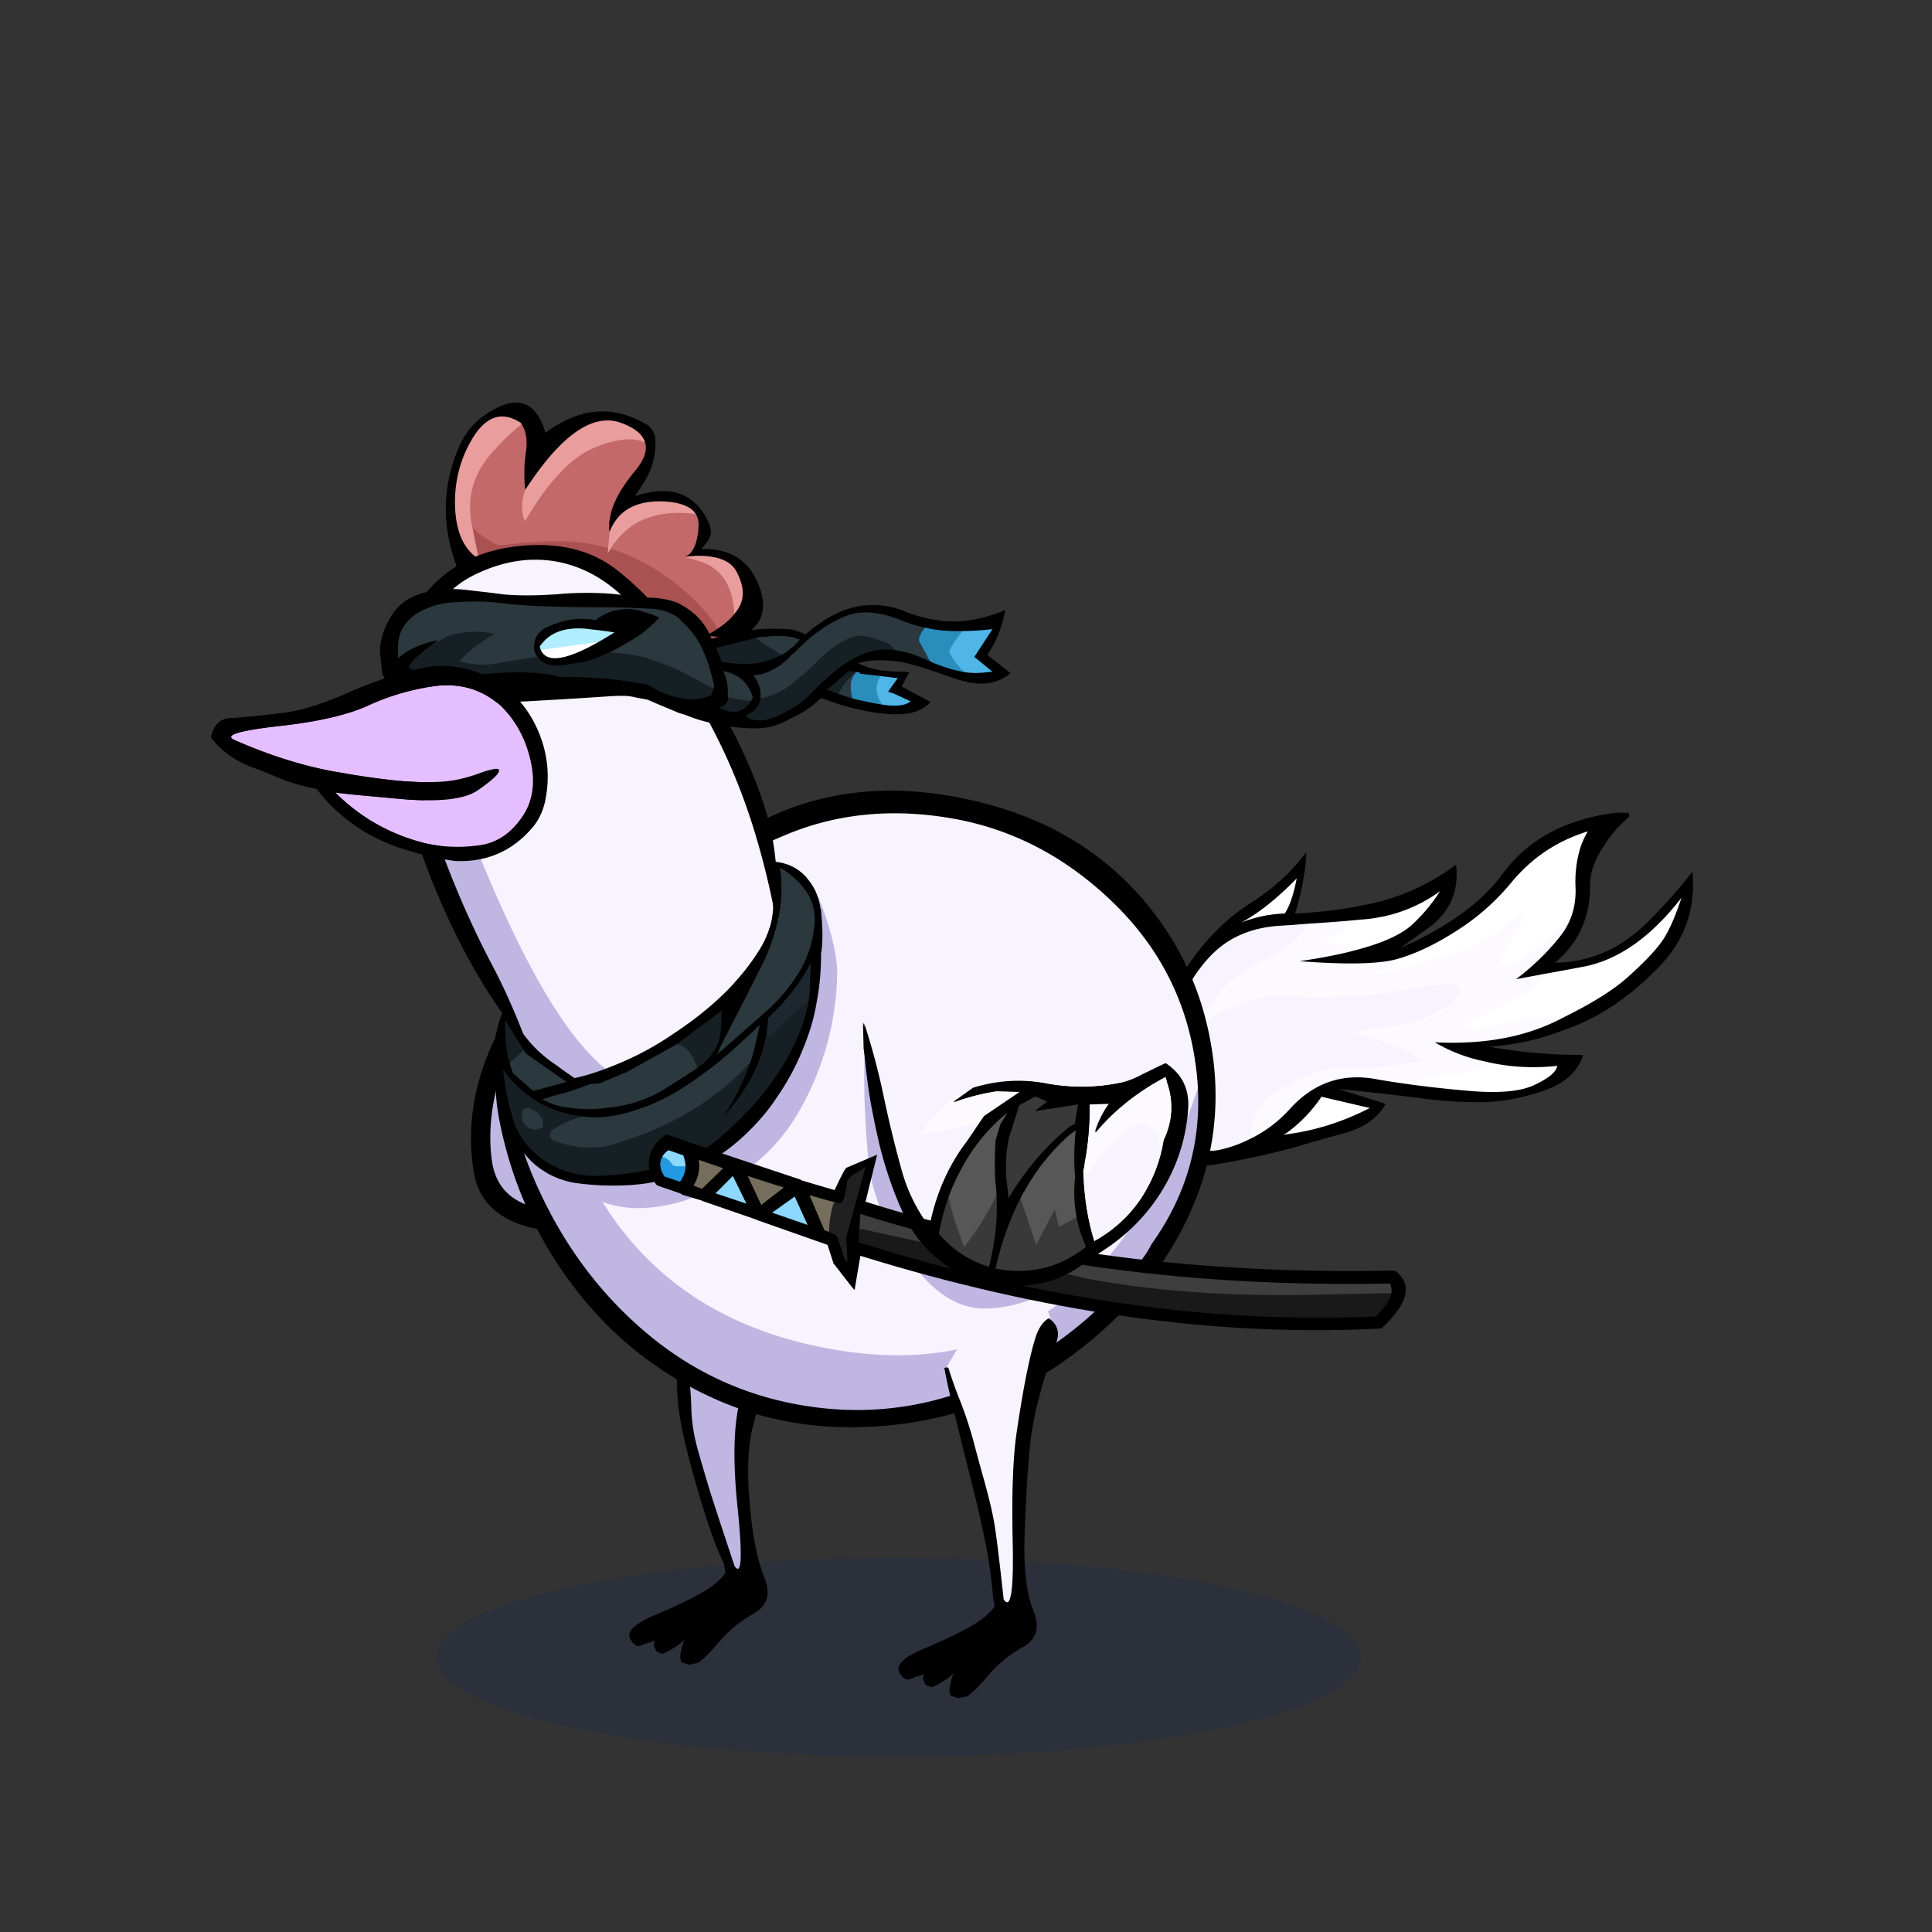 <?xml version="1.0" encoding="utf-8"?>
<svg xmlns="http://www.w3.org/2000/svg" x="0" y="0" version="1.1" viewBox="0 0 300 300" xml:space="preserve">
<rect x="0" y="0" width="300" height="300" fill="#333333" stroke="none"/>
<style type="text/css">
.color__skin{fill:#f7f4ff;}
.color__skinDark{fill:#c0b6e2;}
.color__skinLight{fill:#fcf9ff;}
.color__beak{fill:#e5beff;}
</style>
<ellipse cx="139.516" cy="257.319" rx="71.817" ry="15.5" opacity="0.15" fill="#002268"/>
<g id="Birb_Group">
<g id="Left_Wing">
<path d="m82.6 154.95-3.433 4.217-3.556 12.293-.333 11.207 3.661 5.056 8.839 1.778 7.722-2 3.45-2.6c6.768-21.177 1.318-31.16-16.35-29.951z" class="color__skinDark"/>
<path d="M82.4 154.85c-2.067 1.3-3.717 3.067-4.95 5.3a36.224 36.224 0 0 0-3.75 10.6c-.7 3.667-.75 7.383-.15 11.15.567 3.667 2.65 6.283 6.25 7.85 3.533 1.467 7.133 1.7 10.8.7 3.469-.898 6.252-2.748 8.35-5.55a17.42 17.42 0 0 1-1.65.9c-3.91 2.078-8.21 2.728-12.9 1.95-4.697-.737-7.364-3.204-8-7.4-.467-3.196-.317-6.613.45-10.25.801-3.645 2.367-7.962 4.7-12.95.418-.852.768-1.585 1.05-2.2l-.2-.1z"/>
</g>
<g id="Leg2">
<path d="M114.554 244.102c-.421 0-.714-.36-.922-.675-2.035-6.085-3.413-10.282-3.91-11.877a409.602 409.602 0 0 1-1.752-5.959c-.71-2.466-1.086-4.831-1.12-7.032-.065-2.129-.249-4.107-.543-5.876a47.647 47.647 0 0 0-1.334-5.383.498.498 0 0 1 .105-.48c4.169-4.68 9.383-7.227 15.494-7.567h.001c.248 0 .444.147.507.358a.5.5 0 0 1-.233.576 1.752 1.752 0 0 0-.782.901c-.688 1.802-1.354 4.001-1.979 6.532a863.927 863.927 0 0 1-2.603 9.613c-1.079 3.788-1.225 9.512-.436 17.015.773 7.623.474 9.125.034 9.612a.706.706 0 0 1-.527.242z" class="color__skinDark"/>
<path d="M106.8 212.6a47.974 47.974 0 0 0-1.35-5.45H105l-.15.1c0 .1.033.517.1 1.25s.117 2.717.15 5.95c.033 3.233.517 6.667 1.45 10.3.9 3.6 1.85 6.967 2.85 10.1.967 3.133 1.967 5.783 3 7.95l.25 1.4c-.5.867-1.6 1.833-3.3 2.9-1.733 1.033-4.25 2.25-7.55 3.65-3.3 1.367-4.6 2.633-3.9 3.8.067.133.15.267.25.4a.66.66 0 0 0 .3.3c.1.1.217.2.35.3.133 0 .267.017.4.05.333-.067.65-.183.95-.35.5-.133 1-.3 1.5-.5l-.15.7.4.95.95.4c.267-.1.533-.217.8-.35a11.692 11.692 0 0 0 2.75-1.95c-.1.133-.183.267-.25.4-.233.667-.4 1.367-.5 2.1-.033.333.017.7.15 1.1l1.2.4 1.4-.3c.833-.567 1.95-1.683 3.35-3.35 1.4-1.667 3.167-3.1 5.3-4.3s2.667-3.1 1.6-5.7c-1.067-2.633-1.817-6.45-2.25-11.45s-.25-9.017.55-12.05c.8-3.067 1.583-6.017 2.35-8.85.733-2.867 1.7-5.917 2.9-9.15.6-1.633.217-2.917-1.15-3.85-.167.067-.317.15-.45.25-.467.267-.8.65-1 1.15-.7 1.833-1.367 4.033-2 6.6a872.81 872.81 0 0 1-2.6 9.6c-1.1 3.867-1.25 9.6-.45 17.2.767 7.567.6 10.517-.5 8.85-2.1-6.333-3.383-10.25-3.85-11.75-.467-1.533-1.05-3.517-1.75-5.95s-1.067-4.733-1.1-6.9c-.067-2.166-.25-4.15-.55-5.95z"/>
</g>
<g id="Body_Group">
<g id="Tail">
<g id="Tail_Inner">
<path d="M199.151 175.971a3.88 3.88 0 0 0 .61-.329 22.495 22.495 0 0 0 5.231-5.481l.096-.143 8.33 1.943-.604.312c-4.34 2.236-8.895 3.642-13.536 4.176l-.127-.478zm32.615-6.158c-1.246 0-2.639-.072-4.139-.214a180.32 180.32 0 0 1-10.063-1.151l-.947-.137.894-.344c1.453-.56 3.677-1.035 6.608-1.415 2.947-.385 5.347-.984 7.13-1.78l.074-.033.079.018a32.32 32.32 0 0 0 6.693.706c1.217 0 2.453-.07 3.677-.21l.317-.036-.041.316c-.136 1.034-1.327 2.063-3.643 3.145-1.535.752-3.77 1.135-6.639 1.135zm-1.516-9.563a8.571 8.571 0 0 1-1.752-.206c-.6-.124-1.398-.357-1.398-.944 0-.227 0-.509 3.145-1.977 3.159-1.451 3.772-1.766 3.857-1.824.851-.512 2.042-1.267 3.562-2.258a10.514 10.514 0 0 0 2.09-1.994l.06-.076.094-.017c1.723-.305 3.622-.655 5.697-1.05 5.412-.958 10.559-4.543 15.299-10.658l.435.231c-1.057 3.21-2.112 5.539-3.136 6.921-.992 1.404-2.72 3.218-5.134 5.386-2.172 1.991-5.539 4.124-10.006 6.339a16.28 16.28 0 0 1-2.394.325c-1.578.099-2.819.199-3.689.299-.46.033-1.674.3-3.617.794-2.832.709-3.029.709-3.113.709zm-18.455-8.5.605-.45c.053-.04.214-.159 2.273-1.366a7.27 7.27 0 0 0 1.353-1.014l.051-.049.069-.015c.274-.061.538-.126.785-.196 2.784-.788 5.84-2.241 9.084-4.32a35.763 35.763 0 0 0 8.541-7.548c3.186-3.822 7.195-6.49 11.92-7.931l.617-.188-.329.555a12.592 12.592 0 0 0-1.226 2.794 18.204 18.204 0 0 0-.639 5.816c.071 2.057-.308 3.947-1.126 5.622l-.025.051-.095.085c-1.312 1.04-1.631 1.233-1.762 1.286a43.027 43.027 0 0 1-3.235 2.912c-2.031 1.652-3.505 2.456-4.507 2.456-1.095 0-1.65-.303-1.65-.9 0-.287.226-1.004 1.984-4.026.479-.813 1-1.686 1.563-2.619a119.683 119.683 0 0 1-3.104 2.298c-1.908 1.373-3.695 2.36-5.312 2.932-1.931.699-4.294 1.408-7.021 2.106-2.999.767-5.198 1.334-6.598 1.7l-.031.008h-2.185zm-.6-4.149a16.559 16.559 0 0 1-2.488-.254c-3.003-.487-3.757-.593-3.859-.596l-.392-.013.301-.609.055-.037c.509-.339 1.394-.815 2.629-1.417.845-.487 1.522-1.115 1.999-1.86l.066-.103 1.721-.162c4.505-.296 8.616-1.76 12.228-4.354l.356.337a26.82 26.82 0 0 1-4.441 5.3c-1.642 1.463-4.367 2.727-8.103 3.757l-.035.009-.037.002zm-18.564-4.57c2.657-1.436 5.53-3.725 8.54-6.805l.577-.59-.152.811c-.463 2.465-1.098 4.33-1.886 5.541l-.071.109-.131.004c-2.267.071-4.51.537-6.667 1.383l-.21-.453z" fill="#FFFFFF"/>
<path d="M193.65 176.961c-.121-2.903.986-5.328 3.291-7.205 1.246-1.01 3.604-2.25 7.012-3.687 1.052-.446 2.455-.673 4.171-.673l.381.004c1.799.044 3.041.066 3.729.066.32 0 .513-.003.575-.014.157-.018 3.769-.557 6.768-1.006-1.245-.787-2.942-1.546-5.057-2.26-2.811-.848-4.759-1.453-5.948-1.851l.06-.486c2.045-.164 5.436-.635 10.079-1.397.931-.192 2.371-.807 4.271-1.824 2.659-1.508 3.219-2.398 3.219-2.879 0-.108 0-.333-.486-.403l-1.114.003c-1.145 0-2.727.2-4.701.596-2.431.467-4.39.771-5.825.903-4.364.354-7.712.535-9.955.535-1.13 0-2.007-.046-2.605-.137a14.802 14.802 0 0 0-2.157-.156c-2.245 0-4.638.501-7.112 1.491-3.047 1.179-5.401 2.753-7.001 4.678l-.442.532v-1.349l.024-.051c2.882-6.03 6.729-10.042 11.433-11.924a14.481 14.481 0 0 0 5.505-3.932c.261-.312.558-.724.878-1.221l.068-.106.126-.008c2.333-.143 4.619-.311 6.795-.5l.506-.044-.273.428c-.521.813-1.257 1.497-2.187 2.032-1.008.491-1.771.892-2.283 1.2.495.072 1.464.223 3.398.537.859.149 2.549.346 3.293.361l-.815.376c-2.058.586-4.479 1.111-7.219 1.565 2.112.13 4.021.195 5.695.195 2.673 0 4.828-.167 6.404-.496l.847-.177-.622.601a7.74 7.74 0 0 1-1.447 1.085c-.682.399-1.162.684-1.499.885h.522c1.336-.358 3.537-.925 6.538-1.692 2.712-.694 5.059-1.398 6.977-2.092 1.572-.557 3.317-1.522 5.188-2.869a144.637 144.637 0 0 0 4.145-3.095c-.409 1.397-1.216 2.943-1.882 4.075-1.729 2.97-1.916 3.628-1.916 3.773 0 .348.721.4 1.15.4.87 0 2.28-.789 4.191-2.344a49.083 49.083 0 0 0 3.284-2.936c.146-.078.435-.248 1.719-1.266l.43.255a11.406 11.406 0 0 1-1.277 2.045 37.788 37.788 0 0 1-6.124 6.112c1.08-.201 4.182-.785 4.182-.785l-.407.522a11.015 11.015 0 0 1-2.2 2.099 120.241 120.241 0 0 1-3.568 2.262c-.046.036-.201.153-3.925 1.863-2.479 1.157-2.821 1.503-2.866 1.581.012.033.223.232 1.013.396.613.13 1.168.195 1.649.195.092-.003.604-.097 2.989-.692 1.999-.509 3.207-.772 3.693-.807.868-.101 2.117-.201 3.702-.301.848-.059 1.61-.158 2.265-.295l.17.465c-.471.255-.975.507-1.514.757-4.551 2.184-9.956 3.291-16.063 3.291-.546 0-1.104-.009-1.665-.026a24.494 24.494 0 0 0 6.722 2.413c.294.071 1.584.369 1.584.369l-.683.305c-1.827.815-4.272 1.428-7.269 1.819-2.893.374-5.077.841-6.493 1.386l-.062.023-.064-.01c-1.191-.174-2.36-.356-3.506-.551a16.523 16.523 0 0 0-3.329-.357c-3.927 0-7.39 1.641-10.292 4.878-1.877 2.044-4.04 3.645-6.431 4.76l-.34.158-.017-.371z" class="color__skinLight"/>
<path d="M187.885 178.955c-1.889 0-3.513-.806-4.827-2.395-1.733-2.073-2.543-4.537-2.407-7.322a52.053 52.053 0 0 1 1.759-11.402 22.16 22.16 0 0 1 5.563-9.759c2.726-2.767 6.347-4.306 10.763-4.575 1.4-.084 2.765-.184 4.094-.299l.508-.044-.276.429c-.331.515-.641.944-.918 1.275a14.978 14.978 0 0 1-5.697 4.071c-4.508 1.803-8.215 5.63-11.024 11.376 1.624-1.704 3.854-3.112 6.641-4.191 2.53-1.012 4.985-1.525 7.295-1.525.752 0 1.503.055 2.23.162.575.087 1.427.131 2.532.131 2.229 0 5.564-.18 9.911-.533 1.417-.132 3.36-.433 5.773-.896 2.005-.401 3.619-.605 4.797-.605h1.15c.831.117.95.614.95.9 0 .918-1.104 1.972-3.478 3.317-1.947 1.042-3.434 1.673-4.422 1.878-3.851.633-6.843 1.064-8.929 1.289 1.169.372 2.755.86 4.8 1.477 2.485.839 4.408 1.742 5.724 2.686l.501.359-.609.091c-7.372 1.104-7.401 1.104-7.438 1.104-.029.009-.249.017-.616.017-.689 0-1.937-.022-3.739-.066l-.37-.004c-1.648 0-2.986.214-3.977.634-3.363 1.418-5.682 2.634-6.891 3.614-2.176 1.771-3.221 4.058-3.106 6.795l.007.161-.145.073a19.52 19.52 0 0 1-4.609 1.62 7.944 7.944 0 0 1-1.52.157z" class="color__skin"/>
<path d="M185 149.15c-2.657 3.74-4.441 8.006-5.35 12.8-.903 4.831-.753 9.181.45 13.05.933 3 2.95 4.917 6.05 5.75.733.2 1.433.25 2.1.15 4.267-.7 8.483-1.6 12.65-2.7a295.55 295.55 0 0 1 7.5-2.15c3.267-.833 5.517-2.383 6.75-4.65l-7.3-2.3c5.662.569 9.945 1.053 12.85 1.45 2.907.389 5.907.589 9 .6 3.126.011 6.376-.556 9.75-1.7 3.405-1.103 5.522-2.953 6.35-5.55a.883.883 0 0 0-.4-.1c-4.767 0-9.45-.417-14.05-1.25 2.8-.233 5.567-.733 8.3-1.5a69.805 69.805 0 0 0 5.05-1.8c4.532-1.869 8.816-4.886 12.85-9.05 4.036-4.127 5.786-9.077 5.25-14.85-2.473 3.162-4.99 5.962-7.55 8.4-3.967 3.733-8.567 5.65-13.8 5.75 3.667-3.067 5.483-7.05 5.45-11.95 0-1.233.233-2.4.7-3.5 1.2-2.767 3.017-5.2 5.45-7.3l-.2-.55h-1.9c-2.533.3-5.017.9-7.45 1.8-4.2 1.633-7.583 4.183-10.15 7.65-3.2 4.433-8.5 8.283-15.9 11.55 2.7-1.933 4.283-3.067 4.75-3.4 3.067-2.433 4.367-5.617 3.9-9.55a34.305 34.305 0 0 1-11.5 5.65 61.964 61.964 0 0 1-10.6 1.75c-.952.098-1.918.164-2.9.2 1.033-3.333 1.617-6.517 1.75-9.55-2.33 3.135-5.23 5.785-8.7 7.95-3.443 2.194-6.493 5.161-9.15 8.9m20.2 21.15 7.5 1.75c-4.333 2.233-8.817 3.617-13.45 4.15.233-.1.45-.217.65-.35a22.607 22.607 0 0 0 5.3-5.55m-3.85-33.9c-.46 2.445-1.076 4.262-1.85 5.45a20.09 20.09 0 0 0-6.75 1.4c2.692-1.454 5.559-3.737 8.6-6.85m-18.7 21.5c1.007-3.7 2.84-6.917 5.5-9.65 2.693-2.733 6.227-4.233 10.6-4.5 1.402-.084 2.769-.184 4.1-.3 2.34-.143 4.607-.31 6.8-.5l1.6-.15c4.567-.3 8.683-1.767 12.35-4.4a26.486 26.486 0 0 1-4.4 5.25c-1.617 1.442-4.284 2.675-8 3.7-2.598.741-5.731 1.374-9.4 1.9 6.661.514 11.461.464 14.4-.15.281-.062.548-.129.8-.2 2.821-.798 5.871-2.248 9.15-4.35a35.828 35.828 0 0 0 8.6-7.6c3.167-3.8 7.1-6.417 11.8-7.85-.533.9-.95 1.85-1.25 2.85-.533 1.9-.75 3.867-.65 5.9.07 2.022-.296 3.855-1.1 5.5a11.158 11.158 0 0 1-1.25 2 37.353 37.353 0 0 1-6.9 6.7 900.38 900.38 0 0 0 4.55-.85c1.724-.305 3.624-.655 5.7-1.05 5.498-.973 10.648-4.557 15.45-10.75-1.054 3.2-2.087 5.483-3.1 6.85-.99 1.401-2.69 3.184-5.1 5.35-2.164 1.984-5.481 4.084-9.95 6.3a27.57 27.57 0 0 1-1.5.75c-5.197 2.493-11.413 3.56-18.65 3.2a24.617 24.617 0 0 0 7.7 2.95c.286.069.57.136.85.2 3.458.733 6.941.9 10.45.5-.122.933-1.289 1.917-3.5 2.95-2.175 1.067-5.725 1.367-10.65.9a178.48 178.48 0 0 1-10.05-1.15c-1.19-.173-2.357-.357-3.5-.55-5.467-1.133-10.083.4-13.85 4.6-1.862 2.028-3.979 3.595-6.35 4.7a19.172 19.172 0 0 1-4.55 1.6c-2.467.5-4.5-.217-6.1-2.15-1.7-2.033-2.483-4.417-2.35-7.15a51.676 51.676 0 0 1 1.75-11.35z"/>
</g>
</g>
<g id="Body">
<path d="M133.105 219.945c-2.236 0-4.519-.152-6.787-.453-9.945-1.319-18.882-5.264-26.563-11.726-7.652-6.438-13.649-14.672-17.826-24.474-4.247-9.966-4.68-17.891-1.288-23.556.939-1.577 2.096-3.201 3.438-4.823l1.508-1.825.256 2.354c3.303 30.361 18.264 47.932 44.467 52.222 3.14.519 6.203.781 9.104.781h.004c21.288-.002 36.572-14.248 45.427-42.345l1.948.19c1.112 10.018-1.288 19.246-7.136 27.429-.417.824-.909 1.61-1.462 2.337-5.898 7.92-13.592 14.212-22.86 18.694-7.181 3.448-14.659 5.195-22.23 5.195.001 0 .001 0 0 0z" class="color__skinDark"/>
<path d="M139.419 210.445c-3.012 0-6.186-.271-9.432-.808-27.198-4.453-42.719-22.614-46.131-53.979l-.046-.422.271-.326c3.374-4.056 8.093-8.318 14.027-12.667 7.625-5.652 15.569-10.217 23.606-13.566 5.396-2.249 11.183-3.389 17.2-3.389 3.061 0 6.245.295 9.463.877 9.491 1.729 18.044 6.278 25.422 13.52 7.366 7.23 11.721 16.06 12.943 26.245.013.108.082.543.082.543l-.071.228c-9.147 29.025-25.074 43.744-47.334 43.744-.001 0 .001 0 0 0z" class="color__skin"/>
<path d="M188.05 162.2c-1.567-9.1-5.467-17.033-11.7-23.8-6.833-7.4-15.8-12.217-26.9-14.45-11.1-2.267-21.183-1.25-30.25 3.05-2.7 2.033-6.117 4.333-10.25 6.9a271.82 271.82 0 0 0-21.85 14.95c-8.4 6.267-11.583 14.65-9.55 25.15 1.867 9.567 5.75 18.217 11.65 25.95 5.633 7.4 12.7 13.067 21.2 17s17.817 5.383 27.95 4.35c10.1-1.033 19.2-4.45 27.3-10.25 8.067-5.8 14.133-12.717 18.2-20.75 4.005-7.95 5.555-16.25 4.65-24.9a49.781 49.781 0 0 0-.45-3.2m-2.3 3.85c.015.126.032.243.05.35 1.093 9.836-1.24 18.77-7 26.8-.4.8-.867 1.55-1.4 2.25-5.833 7.833-13.333 13.967-22.5 18.4-9.167 4.4-18.65 5.95-28.45 4.65-9.8-1.3-18.483-5.133-26.05-11.5s-13.417-14.4-17.55-24.1c-4.133-9.7-4.583-17.25-1.35-22.65.918-1.542 2.034-3.109 3.35-4.7 3.337-4.012 7.954-8.179 13.85-12.5 7.6-5.633 15.4-10.117 23.4-13.45 8-3.333 16.7-4.15 26.1-2.45 9.333 1.7 17.633 6.117 24.9 13.25 7.233 7.1 11.45 15.65 12.65 25.65z"/>
</g>
<g id="Neck">
<path d="M78.8 155.6s6.922 8.194 11.311 8.678c4.389.483 8.039.285 8.039.285l-8.094 3.938-9.444-3.667L78.8 155.6z" class="color__SkinDark"/>
<path d="M98.9 187.6c-4.8 0-10.2-2.7-14.4-5.8l1.4.1c1.1.6 2.4 1 3.7 1.2 1.7.3 3.5.4 5.3.4 1.1 0 2.1 0 3.2-.1 2.9-.2 5.8-.9 8.5-2 2.8-1.2 5.4-2.7 7.6-4.7s4.2-4.2 5.8-6.5c1.6-2.3 3-4.8 4.1-7.4 1-2.4 1.8-4.8 2.2-7.2.5-2.5.7-5.1.6-7.6h.2l-.1-.5v-.2c.2-1.9.1-3.8-.1-5.8l.1-2.4c1.4 3.3 3.1 8.8 3 12.3-.2 7.2-2 14.1-5.6 20.6-3.6 6.6-9.2 11.3-16.9 14-2.9 1.1-5.9 1.6-8.6 1.6z" class="color__skinDark"/>
<path d="M91.9 183.2c-3.2-.2-6-1.3-8.4-3.1-2.1-1.6-3.6-3.6-4.4-6-.8-2.6-1.4-5.3-1.6-8l1.1-.4c.1.1.2.3.3.4-.5-1.5-.9-3.1-.9-4.7l.1-4 .9.5 3.3 5.3-.1.8-1.7 1.5-.1 1.2-.9.1c1.2 1.5 2.8 2.8 4.6 3.8 2.7 1.5 5.6 2.2 8.8 2.2h.2l.1 1.2c-2.2.3-4.3 1-6.1 2.1 1.6.5 3.1.8 4.7.8s3.1-.3 4.7-.8c3.5-1.1 6.9-2.6 10-4.4 2.3-1.4 4.6-3 6.7-4.9 1.3-1.2 2.5-2.5 3.5-3.8l1.1.5c-.1.4-.2.7-.3 1.1.5-1.3.9-2.7 1.2-4.1l.1-.3c1.7-2 3.6-3.9 5.8-5.4.4-.3.7-.6 1.1-1l1 .5c-.2 1.9-.7 3.8-1.3 5.5-1.6 4.2-4 8-7 11.5-1.9 2.2-4 4.2-6.1 5.9-2 1.7-4.3 2.9-6.9 3.8-4.5 1.5-9 2.2-13.5 2.2zm-9.7-9.8c0 .4.3.7.9.9v-.1c-.2-.3-.5-.6-.9-.8zm25.1-7-.4-1c-.6-1.6-1.7-2.4-3.5-2.4h-.5l-.4-1.1 9.2-5.6.9.6c-.1.7-.1 1.3-.1 2 0 3.3-1.5 5.9-4.4 7.7l-.8-.2z" fill="#161F23"/>
<path d="M91.6 178.2c-1.9 0-3.8-.4-5.7-1.1l-.4-.4-.1-.4.1-.6c.1-.2.3-.3.5-.4 2.1-1.3 4.4-2.1 6.8-2.4 1.5-.1 3.1-.3 4.7-.8-1 .2-2.1.4-3.1.5-.9.1-1.9.2-2.9.2-1.1 0-2.1-.1-3.2-.3-1.6-.1-3.1-.6-4.5-1.4l.1-1.1c1.2-.4 2.4-.7 3.6-1 2.6-.8 5.3-1.8 7.8-3.1 2.4-1.2 4.8-2.5 7.1-4l.3-.1h.6c2.3 0 3.9 1.1 4.6 3.1l.4.9-.2.7-4.2 2.7c-.6.4-1.2.7-1.8 1 1.2-.5 2.3-1.2 3.4-1.9 2.2-1.4 4.2-2.9 6.2-4.5l-.8-.6c.4-1.1.9-2.2 1.5-3.2 1.7-3.3 3.5-6.8 5.2-10.2 1.1-2.3 2-4.6 2.6-6.9.7-2.8.8-5.5.4-8.3l.9-.6c1.5.8 2.8 1.9 3.9 3.3 1.4 1.7 2 3.6 1.8 5.8-.2 2.7-.9 5.2-2.3 7.6a30.3 30.3 0 0 1-5.6 6.8l-1.4 1.2.8.5-1.1 4.3-.1.2c-1.1 1.4-2.3 2.8-3.7 4-2.2 1.9-4.5 3.6-6.8 5-3.3 1.9-6.7 3.4-10.3 4.5-1.7.7-3.4 1-5.1 1zm-8.9-2.8c-1.5-.6-2-1.7-1.5-3.1l.8-.3c.2.1.4.2.7.3.8.4 1.3 1 1.6 1.6v1.1l-.9.4h-.7zm-.3-5.5-3.1-2.7-.2-.5.1-1.5.2-.4 1.9-1.7h.7l6.3 4.4-.2 1.1L83 170l-.6-.1z" fill="#2B383E"/>
<path d="m118.5 160.6.4-2.7.2-.4c1.3-1.3 2.6-2.6 3.6-3.9 1.1-1.4 2.1-2.9 2.9-4.4l1.1.3-.1 4.8-.2.4c-.4.4-.8.7-1.2 1.1-2.1 1.5-3.9 3.3-5.6 5.2l-1.1-.4z" fill="#1C272F"/>
<path d="M77.4 159c-.3 1.2-.6 2.4-.7 3.6l1.2 10.7c1 2.5 2.4 4.6 4.2 6.6.9 1 1.9 1.7 3.1 2.4l.4.2c1.2.6 2.5 1 3.8 1.2 2.9.4 5.8.5 8.7.3 3-.2 5.9-.9 8.7-2 2.9-1.2 5.5-2.8 7.8-4.8s4.3-4.2 5.9-6.6c1.6-2.3 3-4.8 4.1-7.5 1-2.4 1.8-4.9 2.2-7.4.5-2.6.7-5.1.7-7.7l.1-.6c.2-1.9.1-3.9-.1-5.9 0-.1 0-.3-.1-.4-.1-1-.4-1.9-.8-2.8-.4-.8-.9-1.5-1.5-2.2-1.3-1.4-2.9-2.1-4.8-2.3l-.8 1.2c.3 1.3.4 2.6.5 3.9.3 3.1-.4 5.9-2 8.5s-3.6 5-5.8 7.1c-2.4 2.3-5 4.3-7.9 6.2-2.8 1.9-5.8 3.5-9.1 4.8-2 .8-4 1.5-6 1.9-1-.7-1.9-1.3-2.8-2-2-1.3-3.7-2.9-5.1-4.8-1.2-1.6-2-3.3-2.5-5-.6 1.1-1.1 2.3-1.4 3.4m1.1 2.4c0-1-.1-2.1-.1-3.1l3.3 5.3L88 168l-5.2 1.4-3.1-2.7c-.7-1.7-1.1-3.5-1.2-5.3m1.2 12.5c-.8-2.5-1.3-5.2-1.6-7.9 1.4 2.1 3.3 3.8 5.6 5.2 2.8 1.6 5.9 2.3 9.2 2.3 1.8-.1 3.6-.4 5.4-1 2.7-.8 5.2-2 7.6-3.5 2.8-1.8 5.5-3.8 7.9-6 1.5-1.3 2.9-2.6 4.2-3.9l-1 4.3c-1 3.5-2.6 6.9-4.7 10 1.4-1.5 2.6-3.1 3.7-4.9 1.5-2.5 2.5-5.1 3-7.8l.3-2.7c1.4-1.3 2.6-2.6 3.7-4s2.1-2.9 2.9-4.5l-.2 4.8c-.2 1.9-.6 3.7-1.3 5.4-1.6 4.1-3.9 7.9-6.9 11.3-1.9 2.2-3.9 4.1-6 5.9-1.9 1.6-4.2 2.9-6.7 3.7-4.2 1.3-8.5 2-13 2-3.1-.2-5.8-1.2-8.1-3-1.9-1.5-3.3-3.4-4-5.7m45.1-36c1.3 1.6 1.8 3.4 1.7 5.4-.2 2.6-.9 5-2.2 7.3-1.5 2.5-3.3 4.7-5.5 6.6l-7.4 6.5c.4-1.1.9-2.1 1.5-3.2 1.7-3.3 3.5-6.8 5.2-10.2 1.2-2.3 2-4.7 2.6-7.1.7-2.8.8-5.7.4-8.5 1.5.9 2.7 1.9 3.7 3.2m-12.7 19c-.1.7-.1 1.4-.1 2 0 3.1-1.4 5.5-4.1 7.2l-4.2 2.7c-2.8 1.8-5.9 2.9-9.3 3.2-2 .3-3.9.3-5.9 0-1.6-.1-3-.6-4.3-1.3 1.2-.4 2.3-.7 3.5-1 2.7-.8 5.3-1.9 8-3.1 2.5-1.2 4.9-2.5 7.2-4l9.2-5.7z"/>
</g>
<g id="Head_Group">
<g id="Head_Group_Inner">
<g class="Crown">
<path d="M110.375 103.13c-1.078 0-2.107-.31-3.059-.919a7.991 7.991 0 0 1-1.088-.88c-9.079-8.319-19.863-13.125-32.05-14.282l-.101-.01-.066-.077a2.076 2.076 0 0 1-.168-.224l-1.226-5.978.543.446c2.965 2.437 4.142 2.948 4.608 2.948 3.549-.402 6.587-.605 9.083-.605 2.617 0 5.204.361 7.692 1.073l.012-.029.219.067c3.51 1.072 6.935 2.869 10.178 5.341 2.885 2.215 5.226 4.675 6.958 7.312l.134.204-.2.139c-.436.303-.91.599-1.418.885 1.03.068 1.825.208 2.412.426l.089.033.044.083c.362.674.685 1.354.961 2.023l.038.091-.035.092c-.392 1.042-1.388 1.651-2.958 1.811-.204.02-.404.03-.602.03z" fill="#AA5151"/>
<path d="M113.469 101.296a22.064 22.064 0 0 0-.939-1.977l-.333-.621.649.272c1.197.5 1.341 1.24 1.25 1.772a2.047 2.047 0 0 1-.172.568l-.244.498-.211-.512zm-1.978-3.708c-1.701-2.59-4.004-5.009-6.844-7.189-3.126-2.382-6.422-4.128-9.797-5.19v.025l-.32-.093a27.412 27.412 0 0 0-7.68-1.09c-2.478 0-5.496.201-8.972.599l-.112.006c-.515 0-1.586-.317-4.925-3.062l-.07-.058-.017-.089c-.778-4.159.217-7.896 2.955-11.108a38.225 38.225 0 0 1 4.983-4.882l.203-.164.156.209c.872 1.173 1.157 2.8.846 4.836a23.518 23.518 0 0 0-.099 5.686l.007.066-.027.061a5.683 5.683 0 0 0-.287.814 4.964 4.964 0 0 0 .107 2.87 66.878 66.878 0 0 1 1.644-2.574c2.921-4.21 5.851-6.948 8.711-8.141 2.231-.931 4.171-1.403 5.765-1.403.907 0 1.725.152 2.429.454l.091.039.04.09c.622 1.413.104 3.116-1.538 5.062-1.992 2.394-3.236 4.63-3.697 6.645-.082.402-.148.795-.195 1.175-.009.341-.009.703.002 1.062v2c1.098-1.521 2.417-2.717 3.928-3.561 1.871-1.023 4.083-1.541 6.575-1.541.806 0 1.657.054 2.528.161l.103.013.063.081c.544.691.764 1.56.652 2.582-.016.38-.051.74-.102 1.062-.257 1.593-.75 2.684-1.471 3.259.519.078.995.182 1.443.312 3.633 1.064 5.628 3.898 5.93 8.423l.006.089-.052.073c-.632.879-1.511 1.708-2.612 2.461l-.21.144-.14-.214z" fill="#C36969"/>
<path d="M114 95.067c-.291-4.354-2.113-6.963-5.571-7.977-.646-.187-1.555-.518-2.305-.591.778-.081 1.707-.429 2.367-.449 3.083.021 5.106.854 6.025 2.477 1.276 2.31 1.409 4.329.396 6.002a4.15 4.15 0 0 1-.474.683l-.398.467-.04-.612zm-40.095-8.262c-2.222-1.572-3.401-4.397-3.505-8.398-.065-3.968.94-7.614 2.989-10.84 1.358-2.087 2.901-3.145 4.587-3.145.956 0 1.969.343 3.01 1.02l.288.187-.267.217a37.727 37.727 0 0 0-4.917 4.818c-2.636 3.092-3.593 6.689-2.845 10.692l1.174 5.814-.514-.365zm20.783-4.41.156-.501c.354-.822.487-1.203 1.019-1.809 1.493-1.651 3.7-2.487 6.561-2.487l.282.002c2.641.079 4.436.682 5.339 1.792l.392.481-.616-.076a20.473 20.473 0 0 0-2.467-.157c-2.407 0-4.538.498-6.333 1.479-1.606.897-2.99 2.215-4.111 3.918a.995.995 0 0 1-.097.194l-.462.745.337-3.581zM81.321 80.5c-.182-.8-.429-1.976-.112-3.202.076-.288.21-.946.342-1.248 4.738-7.253 8.88-11.013 12.783-11.013.729 0 1.453.127 2.152.377 2.049.737 3.327 1.71 3.798 2.893l.223.559-.553-.236c-.642-.274-1.394-.414-2.233-.414-1.528 0-3.402.459-5.573 1.365-2.77 1.155-5.626 3.833-8.49 7.961a68.635 68.635 0 0 0-1.892 2.986l-.25.417-.195-.445z" fill="#E99D9D"/>
<path d="M84.7 67.2c-1.5-5.1-4.617-6.033-9.35-2.8-1.767 1.2-3.1 2.817-4 4.85a25.003 25.003 0 0 0-1.65 5.05c-.724 3.574-.607 7.224.35 10.95a32.367 32.367 0 0 0 1.35 3.95c.3.7.8 1.05 1.5 1.05 8.967-.067 17.183 2.633 24.65 8.1 1.033.733 1.933 1.6 2.7 2.6 2.067 2.8 4.633 4.333 7.7 4.6 3.206.039 5.373-.744 6.5-2.35.785-1.101 1.069-2.601.85-4.5 2.9-1.5 3.817-3.9 2.75-7.2-1.433-4.3-4.483-6.383-9.15-6.25l.9-1.1c.177-.23.31-.463.4-.7.276-.674.243-1.391-.1-2.15a11.244 11.244 0 0 0-1.1-1.95 20.833 20.833 0 0 0-.15-.2c-2.233-2.943-5.649-3.643-10.25-2.1l1.3-2c1.4-2.133 2.017-4.5 1.85-7.1-.233-.9-.617-1.533-1.15-1.9-5.233-3.233-10.533-2.85-15.9 1.15m-11.1.5c2.061-3.167 4.478-3.851 7.25-2.05.835 1.123 1.102 2.673.8 4.65a23.646 23.646 0 0 0-.1 5.75c5.552-8.493 10.502-11.96 14.85-10.4 1.988.715 3.204 1.632 3.65 2.75.583 1.325.083 2.925-1.5 4.8-2.028 2.437-3.278 4.687-3.75 6.75a15.96 15.96 0 0 0-.2 1.2c-.011.369-.011.736 0 1.1.02.114.036.231.05.35.359-.913.826-1.696 1.4-2.35 1.495-1.654 3.711-2.454 6.65-2.4 2.574.077 4.29.644 5.15 1.7.504.64.704 1.44.6 2.4-.017.386-.05.736-.1 1.05-.323 2.004-1.007 3.154-2.05 3.45h.05c.78-.08 1.497-.13 2.15-.15 2.991.02 4.924.803 5.8 2.35 1.234 2.234 1.367 4.151.4 5.75-.13.234-.28.45-.45.65-.619.861-1.469 1.661-2.55 2.4-.652.454-1.386.887-2.2 1.3 1.448.034 2.531.184 3.25.45.843.353 1.21.853 1.1 1.5a1.794 1.794 0 0 1-.15.5c-.357.95-1.274 1.5-2.75 1.65-1.25.127-2.416-.156-3.5-.85a7.823 7.823 0 0 1-1.05-.85c-9.167-8.4-19.9-13.183-32.2-14.35a2.127 2.127 0 0 1-.15-.2c-2.165-1.531-3.298-4.264-3.4-8.2-.065-3.934.918-7.501 2.95-10.7z"/>
</g>
<g id="Head">
<path d="M91.577 167.806c-3.228 0-5.784-2.026-9.261-4.832l-.216-.174-.095-.261c-1.71-4.67-4.42-8.33-6.39-12.073-2.039-3.844-4.004-8.045-5.839-12.483-1.834-4.469-3.761-9.792-5.727-15.822-2.014-6.178-2.258-12.782-.726-19.628l.124-.552 1.792-.597.312.957c11.58 35.531 21.899 56.657 30.672 62.791l1.471 1.028-1.648.71a11.267 11.267 0 0 1-4.469.936z" class="color__skinDark"/>
<path d="M95.077 166.77c-9.184-6.421-19.365-26.985-31.115-62.853l-1.014.338.375-1.718c.05-.227.102-.452.156-.674 1.591-6.617 4.918-11.182 9.889-13.564 3.281-1.584 6.569-2.388 9.769-2.388 1.698 0 3.405.227 5.072.674 4.767 1.288 9.053 4.421 12.74 9.314 3.58 4.717 7.006 10.111 10.183 16.028a94.396 94.396 0 0 1 6.824 16.377c1.438 4.649 1.547 9.158 2.383 13.709l.062.337-.158.304c-5.774 11.138-13.219 19.388-24.19 24.211l-.515.227-.461-.322z" class="color__skin"/>
<path d="M65.75 92.55c-3.667 4.633-5.517 9.933-5.55 15.9 0 3.933.5 7.817 1.5 11.65a155.58 155.58 0 0 0 3.95 12.9 116.797 116.797 0 0 0 6.75 15.25c2.767 5.133 6 9.983 9.7 14.55-1.733-4.733-3.6-9-5.6-12.8-2.033-3.833-3.967-7.967-5.8-12.4-1.833-4.467-3.733-9.717-5.7-15.75-1.967-6.033-2.2-12.4-.7-19.1.048-.219.098-.436.15-.65 1.526-6.343 4.642-10.643 9.35-12.9 4.833-2.333 9.55-2.883 14.15-1.65 4.567 1.233 8.633 4.217 12.2 8.95 3.567 4.7 6.933 10 10.1 15.9a92.842 92.842 0 0 1 6.75 16.2 119.834 119.834 0 0 1 3.4 13.75c.3-1.3.333-3.917.1-7.85-.267-3.967-1.25-8.167-2.95-12.6-1.733-4.467-3.75-8.6-6.05-12.4a1072.86 1072.86 0 0 1-6.4-10.8c-1.967-3.367-4.967-6.683-9-9.95-4.033-3.3-9.217-4.617-15.55-3.95-6.333.667-11.267 3.25-14.8 7.75z"/>
</g>
<g class="Eye">
<path d="M118 112.3c-.3 0-.6 0-.9-.1-1-.2-1.6-.4-1.7-1s.5-.9.7-1c.9-.6 1.4-1.3 1.4-2.3l-.3.5c-.8 1.7-2 2.5-3.5 2.5-.7 0-1.5-.2-2.4-.6l-1-.5 1-.4c.1-.1.3-.1.4-.2.4-.2.8-.5.6-1.4l-.1-.7 5.1.7v-.5l.4-.1c1.4-.3 2.7-1 3.9-1.8.2-.1.4-.3.6-.5 1-.7 2-1.7 3.1-2.7 3.1-3.1 5.8-4.6 8-4.6.6 0 1.5.2 2.8.7 1.6.5 2.1.8 2.3 1l2.6 2.6-1.6-.3c-.8-.2-1.5-.2-2.2-.2-.9 0-1.7.1-2.6.4-2.4.7-5.3 2.7-8.4 6-1.2 1.2-2.3 2.1-3.5 2.8-1.6 1.1-3.3 1.7-4.7 1.7zm-10.6-3.1c-.7 0-1.5-.1-2.2-.3-1.6-.3-3.3-1-4.8-2-.4-.1-.8-.2-1.2-.2-2.1-.4-4.4-.7-6.7-.7-1.9-.2-3.8-.2-5.6-.2h-.2c-1.6-.4-3.7-.7-6.3-.7-1.7 0-3.6.1-5.7.3h-2.2c-7.8 0-9.2-.7-9.5-1.4-.1-.2-.2-.6.3-1.1.7-.9 2.2-2.2 4.4-3.8 1.9-1.3 3.8-2 5.5-2h.4c1.6 0 3.1.2 4.5.7l1.1.4-1 .5c-1.7.9-3 1.7-3.9 2.5-.4.4-.8.7-1.1 1 .6.1 1.1.1 1.7.1 1 0 2-.1 3.1-.4 2-.3 3.9-.6 5.8-.9 1.3-.2 2.6-.5 4-.7.9-.1 1.8-.1 2.6-.1 1.1 0 2.2 0 3.3.1 2.3 0 4.7.3 7 1 1.6.5 3.2 1.1 4.8 1.8l6 3.3-.6 2-.9.4c-.9.2-1.8.4-2.6.4zm19.9-1.8 4.3-3.6 3.1.5-1 .7c-.3.2-.6.5-.9.8-.8.8-1.4 1.6-1.7 2.4l-.2.4-3.6-1.2zm-11.6-3.8c-1.2 0-2.5-.1-3.7-.4l-.3-.1-1.2-2.9 7.6-1.8 4.7 3-.7.4c-1.8 1.1-3.8 1.7-5.9 1.8h-.5z" fill="#161F23"/>
<path d="m130 108.3.2-.5c.4-.9 1-1.8 1.9-2.7.3-.3.7-.7 1-.9l.1-.1h1.3l-.7.8c-.5.6-.8 1.1-.8 1.6 0 .7.1 1.3.3 2l.2.9-3.5-1.1zm-17.4-.1v-.4c0-1.2-.3-2.4-.8-3.4l-.4-.9 1 .3.9.3c2.2.6 3.5 2 4.1 4.3l.2.7-5-.9zm5-.4c0-1-.4-1.9-1-2.7l-.5-.6.7-.2 1.2-.3c1.4-.4 2.6-1.1 3.7-2.1l-5.2-3.3 1.3-.2h.8c.8-.1 1.6-.1 2.3-.1.6 0 1.3 0 1.9.1.5.1 1 .3 1.5.5l.5.2c2.1-1.7 4.1-3.1 6.2-3.9 1-.4 2.2-.7 3.4-.7 1.8 0 3.9.5 6.2 1.4 1.2.5 2.4.8 3.8 1.1l.9.2-.6.7c-.8.8-1 1.3-1 1.5l1.2 2.1c.3.4.5.8.8 1.2l1.1 1.5-1.7-.7c-.5-.2-1.1-.5-1.6-.7-1.3-.6-2.5-1-3.6-1.2h-.2l-1.5-1.5c-.1-.1-.6-.4-2-.8-1.4-.5-2.1-.6-2.4-.6-2 0-4.5 1.5-7.3 4.4-1.1 1.1-2.2 2-3.2 2.8-.2.2-.4.4-.6.5-1.3 1-2.7 1.6-4.3 2l-.6.1-.2-.7zm-12.5-3.9c-1.5-.6-3-1.2-4.6-1.7-2.2-.6-4.5-.9-6.8-.9-1.1-.1-2.2-.1-3.2-.1-.8 0-1.7 0-2.5.1-1.3.2-2.7.4-3.9.6-1.9.3-3.8.6-5.8.9-1.1.3-2.2.4-3.3.4-.9 0-1.9-.1-2.8-.3l-.9-.2.6-.6c.3-.4.9-.9 1.9-1.7.8-.6 1.8-1.3 3-2-.9-.2-2-.3-3-.3h-.3c-1.6.1-3.5.2-5.2 1.4l-.1.1h-.1c-2.4.5-4.2 1.9-5.7 3.1l-.8.6v-3.1c.1-2.4 1.3-4.2 3.4-5.5 1.9-1.1 4-1.7 6.3-1.7h.2c.7 0 1.4-.1 2.2-.1 1.8 0 3.7.1 5.7.4 2.8.4 7.6.5 14.4.5 2.7 0 5 .1 6.9.3h.1c1.8 0 3.5.5 4.9 1.5l.8.7c1.5 1.4 2.6 2.9 3.4 4.7.8 1.8 1.4 3.7 1.7 5.4l.2 1.1-6.7-3.6z" fill="#2B383E"/>
<path d="M138.9 110.1c-.8 0-1.7-.1-2.8-.3h-.2l-.1-.2c-.5-1-.8-1.9-.8-2.7 0-.8.2-1.5.7-2.2l.2-.3 4.4.6-1.6 2.2c.1 0 .3.1.3.1h.1c.9.4 1.7.8 2.6 1.1l.7.3-.5.5c-.7.6-1.6.9-3 .9zm12.6-5.1c-.9 0-2-.1-3.1-.4h-.2l-.1-.1c-1.6-1.9-1.8-2.7-1.8-3.2 0-.4.3-1.2 2.1-3.6l.2-.2h.2c1.7 0 3.4-.1 5.3-.3l1.1-.1-3.1 4.9 3.3 2.7-1.1.2c-.9 0-1.8.1-2.8.1z" fill="#4FB6E7"/>
<path d="M136.2 109.8c-1-.2-2.1-.4-3.4-.7l-.3-.1-.1-.3c-.2-.8-.3-1.5-.3-2.3 0-.7.3-1.4 1-2.2l.2-.2 3.7.5-.4.7c-.3.5-.5 1.1-.5 1.7s.2 1.4.7 2.2l.5.9-1.1-.2zm12.2-5.3c-1.1-.2-2.2-.6-3.4-1.1l-.1-.1-.1-.1c-.3-.4-.6-.8-.8-1.3l-1.3-2.4v-.1c0-.6.4-1.4 1.3-2.3l.2-.2.3.1c1.4.3 2.9.4 4.4.4h1l-.6.8c-1.8 2.3-1.9 2.9-1.9 2.9 0 .2.2.8 1.6 2.5l1 1.1-1.6-.2z" fill="#2A8EBD"/>
<path d="M86.3 102.8c-1.5 0-2.5-.8-2.9-2.2l-.1-.5 11.4-1.8.3.9c-4 2.4-6.8 3.6-8.7 3.6z" fill="#FFFFFF"/>
<path d="M83.4 100.1c1.4-2 3.3-3.2 6.3-3.2.3 0 1.3.3 1.6.3 1.9.1 3 .3 4.3.6l1.2.3-1.1.7c-.2.2-.5.3-.7.5l-.1.1-11.5 1.6v-.9z" fill="#AFEDFF"/>
<path d="m100.6 92.8-5.7-.6c-2.7-.2-5.6-.2-8.7.1-3.1.2-5.8.2-8 0-2.2-.3-4.2-.5-5.8-.7-2.5-.3-4.8-.1-6.8.5-2.1.6-3.7 1.7-4.8 3.5-1.1 1.7-1.8 3.6-1.8 5.6 0 0 .1 1 .3 2.9s2.2 3.3 6 4.2c3.8.8 9.3 1 16.5.6 7.3-.4 11.6-.7 13.1-.8 1.5-.1 2.7-.1 3.8.2 1.1.2 1.7.3 2 .4 1.5.7 3.1 1.3 4.7 2 .3.1.7.2 1 .3 1.7.7 3.4 1.2 5.3 1.5 1.8.4 3.7.6 5.7.6s3.8-.6 5.5-1.6c1.6-.7 3.1-1.7 4.6-3.1 1 .3 2 .7 2.9 1 1.1.3 2.1.6 3.1.8 1.3.3 2.5.5 3.6.6 3.6.4 6-.2 7.4-1.8l-4.5-2.4 1.2-2.2c-.8-.1-1.3-.1-1.6-.1-.9 0-1.8-.1-2.8-.2-.7-.1-1.4-.3-2.1-.5-.1 0-.1-.1-.1-.1-.5-.1-.9-.3-1.4-.5 1.3-.4 2.9-.6 5-.4h.2c1.9.1 4.6.9 8.2 2.2l.9.3c.9.3 1.8.6 2.6.8 2.9.6 5.1.1 6.8-1.4l-3.6-2.8c1.4-2 2.3-4.3 2.8-7-2 .9-4 1.4-6.1 1.7-.4 0-.8.1-1.2.1-1.1 0-2.1 0-3.2-.2-1.6-.2-3.1-.6-4.7-1.2-5.3-2.3-10.6-1.2-15.8 3.4-.7-.3-1.5-.6-2.4-.8-1.7-.1-3.4-.1-5 0-2.5.3-4.8.8-7.2 1.5-.3-.7-.6-1.4-1.1-2.1-1.1-1.6-2.6-2.7-4.2-3.5-1.3-.5-2.9-.8-4.6-.8m17.4 6.1h.7c1.4-.2 2.8-.2 4.2 0 .5.1.9.3 1.3.4-.3.4-.7.9-1.3 1.3l-1 .8c-1.7 1-3.6 1.6-5.7 1.7-1.4 0-2.7-.1-4.1-.3l-.9-2.2 6.8-1.7m13.2-3.2c2.4-1 5.4-.8 9.2.8 1.2.5 2.5.8 3.9 1.1 1.4.3 2.9.4 4.5.4 1.7 0 3.5-.1 5.3-.3l-2.8 4.3 2.8 2.3c-.9.1-1.8.2-2.6.2-.9 0-1.9-.1-3-.4-1-.2-2.1-.6-3.4-1.1-.5-.2-1.1-.5-1.6-.7-1.3-.6-2.5-1-3.7-1.2-1.8-.4-3.5-.3-5 .2-2.5.7-5.4 2.8-8.6 6.1-1.1 1.2-2.3 2.1-3.4 2.7-2.3 1.4-4.2 2-5.6 1.7s-1.7-.6-.8-1c1.2-.7 1.8-1.7 1.7-2.9 0-1.1-.4-2.1-1.1-3 .4-.1.8-.2 1.2-.2 1.8-.5 3.4-1.5 4.7-3 .4-.3.7-.6 1.1-1 2.4-2.4 4.8-4 7.2-5m2.3 8.9 2.6.3 3.3.4-1.5 2.1.9.3c.9.4 1.7.8 2.6 1.2-.8.7-2.5.9-5.1.4-1-.2-2.1-.4-3.4-.7-.7-.2-1.4-.4-2.2-.7-.7-.2-1.5-.5-2.3-.8l3.4-2.9 1.6.2h.1m-21.2-.2c.3.1.5.1.8.2 2 .6 3.2 1.9 3.8 3.9-1.1 2.3-2.9 2.8-5.2 1.6.2-.1.3-.2.5-.2.7-.4 1-1 .8-1.9.1-1.3-.2-2.6-.7-3.6m-18.5-9.9c2.7 0 5 .1 6.8.2 1.8 0 3.4.5 4.7 1.4l.7.7c1.4 1.3 2.5 2.8 3.2 4.5.8 1.8 1.3 3.6 1.7 5.4l-.4 1.4c-.2.1-.5.2-.7.3-1.5.5-3 .5-4.5.1-1.7-.3-3.2-1-4.7-2-.4-.1-.8-.2-1.3-.2-2.2-.4-4.4-.7-6.8-.8-1.9-.2-3.8-.2-5.7-.2-2.7-.8-6.7-.9-12.1-.4-8.5.1-12.1-.4-11-1.6.7-.9 2.2-2.2 4.3-3.7-2.5.5-4.6 1.4-6.2 2.8v-2c.1-2.2 1.2-3.9 3.2-5.1 1.9-1.1 4-1.6 6.3-1.6 2.4-.2 5-.1 7.8.3 2.9.3 7.8.5 14.7.5z"/>
<path d="M89.7 96.1c-1.7.1-3.2.6-4.6 1.2s-2.2 1.7-2.2 3.3c0 .6.4 1.3 1.1 2 .8.7 2.1.9 4 .6s3.3-.5 4-.8c.8-.3 1.7-.7 2.9-1.2 1.5-.8 2.9-1.6 4.3-2.5 1.2-.8 2.2-1.8 3.2-2.8-.7-.3-1.4-.6-2.2-.8-1.1-.4-2.2-.6-3.3-.5-1.6.1-3.1.6-4.4 1.7-.9-.2-1.9-.2-2.8-.2m5.7 2.1c-.3.2-.5.3-.8.5-6.5 4-10.1 4.6-10.8 1.7 1.4-2.1 3.7-3 6.9-2.8 1.9.2 3.5.4 4.7.6z"/>
</g>
<g id="Beak">
<path d="M43.25 112.75c-6.203.709-8.487 1.425-6.85 2.15 5.9 2.6 11.55 4.317 16.95 5.15 2.767.5 5.633.9 8.6 1.2 2.297.201 4.38.251 6.25.15 1.905-.071 3.955-.505 6.15-1.3 2.198-.79 3.248-.924 3.15-.4-.067.521-1.134 1.504-3.2 2.95-2.032 1.476-6.099 1.943-12.2 1.4-6.066-.535-9.416-.868-10.05-1 3.9 3.9 8.567 6.533 14 7.9 2.833.633 5.733.717 8.7.25 2.501-.429 4.584-1.846 6.25-4.25 1.697-2.378 2.164-5.295 1.4-8.75-.763-3.418-2.279-6.251-4.55-8.5-2.8-2.567-6.167-3.633-10.1-3.2a36.704 36.704 0 0 0-10.35 2.95c-3.232 1.528-7.949 2.628-14.15 3.3z" class="color__beak"/>
<path d="M36.25 111.5c-1.894-.1-3.061.9-3.5 3 1.731 2.32 4.248 4.004 7.55 5.05l3.4 1.4c1.8.7 3.617 1.217 5.45 1.55 2.933 3.8 6.65 6.633 11.15 8.5 3.333 1.3 6.8 2.2 10.4 2.7 4.8.2 8.75-1.483 11.85-5.05 1.033-1.167 1.733-2.583 2.1-4.25.833-4 .367-7.867-1.4-11.6-2.267-4.7-5.917-7.683-10.95-8.95-2.167-.533-4.3-.6-6.4-.2-4.067.9-8.05 2.217-11.95 3.95-3.9 1.733-7.25 2.767-10.05 3.1-2.767.334-5.317.6-7.65.8m.15 3.4c-1.637-.725.647-1.441 6.85-2.15 6.201-.672 10.918-1.772 14.15-3.3a36.704 36.704 0 0 1 10.35-2.95c3.933-.433 7.3.633 10.1 3.2 2.271 2.249 3.787 5.082 4.55 8.5.764 3.455.297 6.372-1.4 8.75-1.666 2.404-3.749 3.821-6.25 4.25-2.967.467-5.867.383-8.7-.25-5.433-1.367-10.1-4-14-7.9.634.132 3.984.465 10.05 1 6.101.543 10.168.076 12.2-1.4 2.066-1.446 3.133-2.429 3.2-2.95.098-.524-.952-.39-3.15.4-2.195.795-4.245 1.229-6.15 1.3-1.87.101-3.953.051-6.25-.15-2.967-.3-5.833-.7-8.6-1.2-5.4-.833-11.05-2.55-16.95-5.15z"/>
</g>
</g>
</g>
<g id="Neck_Front">
<path d="m112.1 156.9 6.765-8.209c.789-1.8 1.374-3.645 1.835-5.49.7-2.8.8-5.7.4-8.5l-.8-.9-.8 1.2c.3 1.3.4 2.6.5 3.9.3 3.1-.4 5.9-2 8.5-1.6 2.6-3.6 5-5.8 7.1-2.4 2.3-5 4.3-7.9 6.2-2.8 1.9-5.8 3.5-9.1 4.8-2 .8-4 1.5-6 1.9-1-.7-1.9-1.3-2.8-2-2-1.3-3.7-2.9-5.1-4.8-1.2-1.6-2-3.3-2.5-5a17.666 17.666 0 0 0-.782 1.631l.382 1.068 3.3 5.3L88 168l1.278.5 3.841-.292 4.215-1.749 7.667-4.25 7.099-5.309z"/>
</g>
</g>
<g id="Leg1">
<path d="M156.38 249.048c-.252 0-.486-.179-.739-.561a.255.255 0 0 1-.039-.11c-.728-6.651-1.248-10.799-1.547-12.329-.297-1.549-.749-3.443-1.346-5.633a335.815 335.815 0 0 1-1.801-6.602 62.294 62.294 0 0 0-1.941-5.923 67.207 67.207 0 0 1-1.956-5.467.254.254 0 0 1 .022-.198c4.764-8.361 8.537-12.427 11.535-12.427 1.877 0 3.396 1.621 4.518 4.818a.252.252 0 0 1-.113.301c-.713.402-1.299 1.168-1.74 2.274-.427 1.149-.911 3.006-1.438 5.51-.53 2.516-1.084 5.724-1.647 9.534-.596 3.803-.813 9.575-.647 17.158.167 7.653-.339 9.075-.733 9.479a.534.534 0 0 1-.388.176z" class="color__skin"/>
<path d="M161 207.1c-.433 1.167-.917 3.017-1.45 5.55-.533 2.533-1.083 5.717-1.65 9.55-.6 3.833-.817 9.567-.65 17.2s-.3 10.617-1.4 8.95c-.733-6.7-1.25-10.817-1.55-12.35-.3-1.567-.75-3.45-1.35-5.65a336.852 336.852 0 0 1-1.8-6.6 62.38 62.38 0 0 0-1.95-5.95 66.742 66.742 0 0 1-1.95-5.45h-.45l-.15.1c0 .1.017.2.05.3.3 1.7.933 4.467 1.9 8.3a827.94 827.94 0 0 0 2.4 9.65c.7 2.8 1.35 5.633 1.95 8.5a72.542 72.542 0 0 1 1.25 8.8l.25 1.4c-.5.867-1.6 1.833-3.3 2.9-1.733 1.033-4.25 2.25-7.55 3.65-3.3 1.367-4.6 2.633-3.9 3.8.067.133.15.267.25.4a.66.66 0 0 0 .3.3c.1.1.217.2.35.3.133 0 .267.017.4.05.333-.067.65-.183.95-.35.5-.133 1-.3 1.5-.5l-.15.7.4.95.95.4c.267-.1.533-.217.8-.35a11.692 11.692 0 0 0 2.75-1.95c-.1.133-.183.267-.25.4-.233.667-.4 1.367-.5 2.1-.033.333.017.7.15 1.1l1.2.4 1.4-.3c.833-.567 1.95-1.683 3.35-3.35s3.167-3.1 5.3-4.3 2.667-3.1 1.6-5.7c-1.067-2.633-1.517-6.483-1.35-11.55s.417-9.45.75-13.15c.2-2.267.567-4.533 1.1-6.8a89.071 89.071 0 0 1 3.05-10c.6-1.633.217-2.917-1.15-3.85-.767.434-1.384 1.234-1.85 2.4z"/>
</g>
<g id="Right_Wing">
<path d="M167.6 196.9c.3-.3.6-.6.9-.8-5.7 3.5-10.7 4.8-15.1 3.8-5.2-1.2-9.7-5.3-13.4-12.4-3.3-6.2-5.2-14.4-5.7-24.6-.1.8-.1 2.6-.1 5.4 0 2.7.2 6.6.6 11.6.4 5 2.5 10.1 6.2 15.4 3.7 5.3 7.6 7.8 11.8 7.8 4.2-.1 7.8-1.3 10.9-3.4 2-1.4 3.3-2.3 3.9-2.8z" class="color__skinDark"/>
<path d="M167.6 196.9c.3-.3.6-.6.9-.8-3 2.3-6.4 3.5-10.2 3.6-4 .4-7.7-.6-10.9-2.9-3.1-2.1-5.4-4.9-6.9-8.3-1.6-3.5-2.8-7.1-3.7-10.8-.9-3.4-1.5-6.9-1.9-10.4-.2-1.4-.3-2.9-.5-4.3-.1.8-.1 2.6-.1 5.4 0 2.7.2 6.6.6 11.6.4 5 2.5 10.1 6.2 15.4 3.7 5.3 7.6 7.8 11.8 7.8 4.2-.1 7.8-1.3 10.9-3.4 1.9-1.5 3.2-2.4 3.8-2.9z" class="color__skinDark"/>
<path d="M169.17 192.994a21.275 21.275 0 0 1-.362-1.191 42.244 42.244 0 0 1-1.427-10.087l-.007-.343.25-.234a12.706 12.706 0 0 0 1.837-2.168 19.003 19.003 0 0 1 6.208-5.64c.525-.285 1.053-.426 1.581-.426s1.056.141 1.567.418c1.35.693 2.256 1.868 2.678 3.482l.04.154-.024.159a23.55 23.55 0 0 1-3.565 9.251 21.573 21.573 0 0 1-7.674 7.055l-.809.444-.293-.874zm-25.284-1.779c-2.115-2.797-3.655-5.878-4.577-9.156a185.563 185.563 0 0 1-2.812-11.5c-.79-3.818-1.809-7.66-1.739-9.94l-.604-1.859c.304-1.801 3.971-2.301 5.246.518.473 1.047.727 2.963 1.711 4.389.652.992 1.147 2.493 2.323 3.297 1.47 1.042 2.918 1.566 4.315 1.566 1.174 0 2.444.639 3.45.42l.45.624-2.644 1.907.056.093a50.047 50.047 0 0 0-2.472 2.367c2.074-.398 4.161-.848 6.23-1.341l1.919-.458-1.102 1.637a2017.85 2017.85 0 0 1-3.551 5.253 32.45 32.45 0 0 0-4.831 11.862l-.325 1.702-1.043-1.381z" class="color__skin"/>
<path d="M199 202.3c-10.8 0-20.9-.9-30.1-2.6l-35.6-7.8-.5-.6.1-2.8.8-.5c22.8 7.2 48.4 10.8 75.9 10.8 2 0 4.1 0 6.1-.1l.5.3c.4.7.5 1.5.2 2.5l-.6.4-10 .2c-2.2.1-4.5.2-6.8.2z" fill="#3E3E3E"/>
<path d="M204.1 205.2c-22.4 0-46.3-3.9-71-11.7l-.4-.6.2-1.6.7-.5 35.5 7.8c9.1 1.7 19.2 2.5 29.9 2.5 2.2 0 4.6 0 6.9-.1l10-.2.6.8c-.4 1-1.1 2-2.4 3.3l-.4.2c-3.2 0-6.4.1-9.6.1z" fill="#191919"/>
<path d="m119.8 188.9-.2-1 3.4-2.5.9.2 2 4.5-.7.8-5.4-2zm-8.9-3-.2-1 2.7-2.7 1 .2 2.1 4.3-.7.8-4.9-1.6zm-5.5-3.7c-1.4 0-1.9-.6-2.1-1.1-.1-.2-.4-.3-.8-.4l-.4-.7c.2-.7.6-1.3 1.3-1.9l.6-.1 2.4.8.4.4c.3.9.5 1.7.4 2.5l-.5.5c-.3 0-.6.1-1 .1l-.3-.1z" fill="#8CD8FF"/>
<path d="m127.7 191.7-.3-.3-2.4-5.4.7-.8 4.2 1.2.4.7c-.4 1.3-.6 2.9-.6 4.5l-.8.5-1.2-.4zm-10-4.3-2.2-4.4.7-.8 5.7 1.8.2 1-3.5 2.6-.9-.2zm-10.3-2.7-.3-.9c.4-.6.6-1.3.7-2 .1-.5 0-1.1 0-1.6l.8-.7 3.8 1.3.2 1-3.3 3.1-.6.1-1.3-.3z" fill="#766E5D"/>
<path d="m130.7 195.9-.1-.2-1-3.1c0-.1 0-.1-.1-.2l-.1-.1h-.1l-.6-.6c0-1.7.3-3.4.7-4.8l.7-.4h.2c.1-.2.3-.7.6-2.4 0-.6.4-1.2 1.1-1.8l2.2-1.4.9.7-2.9 10.8.2 3.8-1 .4-.7-.7z" fill="#202020"/>
<path d="m103 183.2-.3-.2c-.7-1-.9-2-.7-2.9l.2-.3.6-.2c.7.2 1.2.6 1.5 1.1.1.3.6.4 1 .4h1l.7.6v.1c-.1.7-.4 1.4-.9 2.1l-.7.2-2.4-.9z" fill="#2399E2"/>
<path d="M217 197.6c-.2-.2-.5-.3-.7-.3-30.1.6-57.4-2.9-81.9-10.7l1.8-7.3-4.7 2c-.2 0-.8 1.1-1.9 3.5l-5.1-1.5c-.1-.1-.3-.2-.4-.2l-9.3-3.1c-.1 0-.2-.1-.3-.1l-7.1-2.4c-.1 0-.2 0-.2-.1h-.1l-3.1-1.1c-.1 0-.3-.1-.5-.1s-.3.1-.4.2c-1.2.9-1.9 1.9-2.2 3-.4 1.3-.1 2.8.9 4.4.1.2.3.3.6.4l3.2 1.1c.1 0 .1.1.2.1l.1.1 3 .9.2.1 8.4 2.9c.1.1.2.1.2.1l10.8 3.8.9 2.8c0 .1.1.2.2.3l2.8 3.6.3.3.9-5.3c28.4 8.8 55.2 12.6 80.6 11.3.3 0 .5-.1.6-.3 3.7-3.5 4.5-6.3 2.2-8.4m-113.2-19 2.3.8c.3.8.4 1.5.3 2.2v.1c-.1.6-.4 1.2-.8 1.8l-2.4-.8c-.6-.9-.8-1.7-.6-2.5.2-.7.6-1.2 1.2-1.6m3.9 5.5c.4-.7.7-1.4.8-2.2.1-.6.1-1.2 0-1.8l3.8 1.3-3.3 3.2-1.3-.5m10.5 3-2.1-4.5 5.6 1.8-3.5 2.7m-4.4-4.5 2.1 4.3-4.8-1.6 2.7-2.7m18.4 0 2.2-1.4-3 10.9.2 3.9-.5-.6-1-3.1c-.1-.3-.2-.4-.5-.6-.1-.1-.2-.1-.3-.1l-.1-.1-1.2-.5-2.3-5.4 4.3 1.2c.3.1.5.1.7-.1.3-.2.5-1.1.8-2.8-.1-.3.1-.8.7-1.3m-8.8 3.2 2 4.4-5.5-1.9 3.5-2.5m9.9 7.1.1-1.5.2-2.9c24.7 7.8 52.1 11.4 82.2 10.8.3.5.4 1.2.1 2-.3.9-1.1 1.9-2.2 3.1-25.3 1.2-52.1-2.6-80.4-11.5z"/>
<path d="M167.403 181.515c.095-.382.174-.762.237-1.143.558-2.983.822-6.012.79-9.014l-.009-.767 5.363-.087-.914 1.249c-.064.09-.129.179-.191.27a39.412 39.412 0 0 1 7.963-5.505l.839-.439.259.91c.062.216.14.445.231.691 1.137 3.339.956 6.579-.528 9.654l-.909 1.883-.529-2.023c-.311-1.188-.935-2.01-1.907-2.51-.303-.164-.575-.24-.848-.24s-.545.076-.833.232a17.46 17.46 0 0 0-5.688 5.166 14.113 14.113 0 0 1-2.053 2.419l-1.903 1.783.63-2.529zm-23.469-6.877c.421-.562.883-1.094 1.372-1.583a50.982 50.982 0 0 1 2.731-2.629l.109-.098.138-.051a31.042 31.042 0 0 1 6.358-1.59l.063-.009 6.24.164-7.629 5.223-.139.033a144.559 144.559 0 0 1-8.496 1.76l-1.918.337 1.171-1.557z" class="color__skinLight"/>
<path d="M181 165.1c-1.1.5-2.2 1.1-3.4 1.6-1.1.6-2.2 1.1-3.4 1.4-3.7.8-7.5.9-11.4.2-3.9-.8-7.8-.6-11.7.6l-3.1 2.2.4-.1c2-.7 4.1-1.2 6.2-1.6 1.3 0 2.5.1 3.8.1l-5.6 3.8c-1.2 1.7-2.3 3.5-3.6 5.2-2.5 3.7-4.1 7.8-4.9 12.1-2.1-2.7-3.6-5.7-4.4-8.9-1.1-3.8-2-7.7-2.8-11.5-.8-3.9-1.8-7.7-3.1-11.5l.1 4.1c.2 1.4.3 2.9.5 4.3.4 3.5 1.1 6.9 1.9 10.4.9 3.7 2.1 7.3 3.7 10.8 1.5 3.4 3.8 6.2 6.9 8.3 3.3 2.4 6.9 3.4 10.9 2.9 3.8-.1 7.2-1.3 10.2-3.6l2.7-1.8c4.2-2.7 7.5-6.2 9.9-10.5 2-3.6 3.1-7.5 3.4-11.6.5-2.9-.7-5.2-3.2-6.9m0 2.1c.1.2.2.5.2.8 1.1 3.1.9 6.1-.5 9.1-.5 3.2-1.7 6.2-3.4 8.9-1.9 2.9-4.4 5.1-7.4 6.8-.1-.4-.2-.8-.3-1.1-.9-3.2-1.3-6.5-1.4-9.9.1-.4.2-.8.2-1.2.6-3 .8-6.1.8-9.1l3.1-.1c-1 1.4-1.8 2.9-2.2 4.5 3-3.6 6.7-6.5 10.9-8.7m-14.9 9 .9-.7c-.1.6-.1 1.1-.2 1.7-.1 1.9-.1 3.7.1 5.6-.2 1.9-.2 3.7.1 5.5s.8 3.6 1.6 5.4c-4.1 3.3-8.8 4.4-14 3.4.1-.5.2-.9.3-1.4.9-3.7 2.3-7.2 4.1-10.5h.1c1.7-3.5 4.1-6.4 7-9m.8-1.7-.8.4c-1.6 1.3-3.1 2.7-4.4 4.2-1.9 2.2-3.6 4.5-5.1 6.9-.1-.6-.1-1.3-.2-1.9-.3-2.4-.2-4.9.2-7.4l1.6-5.1 2.5-1.4 1.9.8-2 1.5 6.8-1.1-.5 3.1m-11.5.1-.8 2.5c-.2 2.2-.2 4.6 0 7v.1c.4 4.2 0 8.3-1.1 12.5-3-.9-5.6-2.6-7.8-5.1.4-2.4 1.1-4.8 2-7.1.6-1.3 1.2-2.6 1.9-3.9 1.7-3 4-5.7 6.7-7.9l-.9 1.9z"/>
<path d="m154.6 177.1.8-2.5 1.1-1.8c-2.7 2.2-5 4.9-6.7 7.9-.7 1.3-1.4 2.6-1.9 3.9.4 2.2 1 4.3 1.8 6.4.1.4.3.7.4 1.1 1.9-2.5 3.4-5.2 4.7-8-.4-2.5-.4-4.8-.2-7m12.5-1.6-.9.7c-2.9 2.6-5.3 5.5-7.1 8.9h-.1l2.1 6.2 3-5.8.9 3.8 2.1-1.1c-.3-1.8-.3-3.6-.1-5.5-.2-1.8-.2-3.7-.1-5.6 0-.5.1-1 .2-1.6z" fill="#406476"/>
<path d="M158.188 198.121c-1.209 0-2.466-.122-3.733-.365l-.774-.147.013-.059-.37-.113c-3.159-.973-5.887-2.767-8.106-5.333l-.238-.275.062-.359a35.456 35.456 0 0 1 2.044-7.207l.99-2.456.481 2.604c.373 2.02.917 4.036 1.616 5.998a41.227 41.227 0 0 0 3.722-6.669l.58-1.316.774 1.213c.096.15.152.317.168.496.218 2.476.18 4.97-.112 7.459a47.741 47.741 0 0 1 2.723-6.387c-.263.409-.519.822-.766 1.239l-1.186 1.994-.441-4.207c-.341-2.481-.254-5.057.261-7.632l1.711-5.471 3.1-1.736 3.399 1.471-.604.465 4.833-.752-.737 4.426-1.02.544a39.97 39.97 0 0 0-4.31 4.074 44.503 44.503 0 0 0-3.059 3.835l1.994 5.936 3.114-5.97 1.149 4.789 2.182-1.143.162 1.068a19.36 19.36 0 0 0 1.539 5.145l.251.55-.474.375c-3.288 2.599-6.969 3.916-10.938 3.916z" fill="#393939"/>
<path d="M148.826 191.214a40.722 40.722 0 0 1-1.784-6.524l-.042-.23.093-.215a39.347 39.347 0 0 1 1.989-3.978 29.059 29.059 0 0 1 6.881-8.114l1.145.998-1.049 1.715-.697 2.323c-.152 2.179-.15 4.47.007 6.809l.013.189-.076.173a43.032 43.032 0 0 1-4.734 8.146l-.852 1.156-.894-2.448zm9.053-6.884h.667a33.613 33.613 0 0 1 7.043-8.706l2.433-1.796-.207 1.762a29.887 29.887 0 0 0-.146 1.655 33.62 33.62 0 0 0 .048 5.435l.008.079-.01.078a19.637 19.637 0 0 0 .096 5.293l.086.546-3.464 1.814-.651-2.711-2.886 5.53-3.017-8.979z" fill="#575757"/>
<path d="M181 165.1a44.59 44.59 0 0 0-3.35 1.65 12.29 12.29 0 0 1-3.4 1.35c-3.733.8-7.533.883-11.4.25a23.786 23.786 0 0 0-11.65.6l-3.05 2.2.4-.15c2-.733 4.067-1.25 6.2-1.55l3.8.1-5.55 3.8a1614.6 1614.6 0 0 1-3.55 5.25 33.069 33.069 0 0 0-4.95 12.15c-2.067-2.733-3.55-5.7-4.45-8.9-1.067-3.833-2-7.65-2.8-11.45-.8-3.867-1.817-7.7-3.05-11.5l.1 4.05.5 4.3c.433 3.5 1.083 6.95 1.95 10.35a63.02 63.02 0 0 0 3.7 10.75c1.533 3.433 3.833 6.217 6.9 8.35 3.267 2.367 6.917 3.35 10.95 2.95 3.767-.067 7.167-1.267 10.2-3.6l2.7-1.8c4.233-2.733 7.533-6.233 9.9-10.5 2-3.633 3.133-7.517 3.4-11.65.2-3-.967-5.333-3.5-7m0 2.1c.067.233.15.483.25.75 1.067 3.133.9 6.15-.5 9.05-.5 3.2-1.65 6.183-3.45 8.95-1.9 2.867-4.367 5.133-7.4 6.8-.133-.4-.25-.783-.35-1.15a41.247 41.247 0 0 1-1.4-9.9c.1-.4.183-.8.25-1.2.567-3.033.833-6.083.8-9.15l3.05-.05c-1 1.367-1.75 2.867-2.25 4.5 3.133-3.533 6.8-6.4 11-8.6m-14.9 9 .95-.7a28.671 28.671 0 0 0-.15 1.7 34.25 34.25 0 0 0 .05 5.55 20.312 20.312 0 0 0 .1 5.5 20.04 20.04 0 0 0 1.6 5.35c-4.133 3.267-8.817 4.4-14.05 3.4.1-.467.2-.917.3-1.35a47.119 47.119 0 0 1 4.05-10.55h.05a32.663 32.663 0 0 1 7.1-8.9m.8-1.7-.75.4a40.568 40.568 0 0 0-4.45 4.2 44.882 44.882 0 0 0-5.1 6.95l-.2-1.9c-.333-2.433-.25-4.9.25-7.4l1.6-5.1 2.5-1.4 1.85.8-1.95 1.5 6.75-1.05-.5 3m-11.55.05-.75 2.5a50.147 50.147 0 0 0 0 7 .322.322 0 0 1 .05.15c.367 4.167 0 8.333-1.1 12.5-3.033-.933-5.617-2.633-7.75-5.1a34.441 34.441 0 0 1 2-7.05 38.33 38.33 0 0 1 1.95-3.9 28.18 28.18 0 0 1 6.7-7.9l-1.1 1.8z"/>
</g>
</g>
<style type="text/css">
@keyframes body-animation {
  0%, 100% {
	transform: translateY(0);
  }
  50% {
	transform: translateY(5px);
  }
}

#Body {
	animation: body-animation 1s cubic-bezier(0.670, 0.350, 0.355, 0.610) infinite;
}

@keyframes body-animation {
  0%, 100% {
	transform: translateY(0);
  }
  50% {
	transform: translateY(5px);
  }
}

#Tail {
	animation: body-animation 1s cubic-bezier(0.670, 0.350, 0.355, 0.610) infinite;
	animation-delay: 0.1s;
}

@keyframes tail-rotate-animation {
  0%, 100% {
	transform: rotateZ(0);
  }
  50% {
	transform: rotateZ(8deg);
  }
}

#Tail_Inner {
	animation: tail-rotate-animation 1s ease-in-out infinite;
	transform-origin: 62.6% 53.6%;
	animation-delay: 0.2s;
}

@keyframes leg-animation {
  0%, 100% {
	transform: scaleY(1);
  }
  50% {
	transform: scaleY(0.93);
  }
}

#Leg1, #Leg2 {
	animation: leg-animation 1s cubic-bezier(0.670, 0.350, 0.355, 0.610) infinite;
	transform-origin: 0% 92%;
}

@keyframes head-animation {
  0%, 100% {
	transform: translateY(0);
  }
  50% {
	transform: translateY(5px);
  }
}

#Head_Group, #Neck, #Neck_Front {
	animation: head-animation 1s cubic-bezier(0.670, 0.350, 0.355, 0.610) infinite;
	transform-origin: center bottom;
	animation-delay: 0.05s;
}

@keyframes head-rotate-animation {
  0%, 100% {
	transform: rotateZ(0);
  }
  50% {
	transform: rotateZ(2deg);
  }
}

#Head_Group_Inner {
	animation: head-rotate-animation 1s cubic-bezier(0.670, 0.350, 0.355, 0.610) infinite;
	transform-origin: 38% 46%;
	animation-delay: 0.5s;
}

@keyframes crown-animation {
  0%, 100% {
	transform: rotateZ(0deg);
  }
  50% {
	transform: rotateZ(-6deg);
  }
}

.Crown {
	animation: crown-animation 1s cubic-bezier(0.670, 0.350, 0.355, 0.610) infinite;
	animation-delay: 0.2s;
	transform-origin: 30% 30%;
}

@keyframes right-wing-animation {
  0%, 100% {
	transform: translateY(0);
  }
  50% {
	transform: translateY(5px);
  }
}

#Right_Wing {
	animation: right-wing-animation 1s cubic-bezier(0.670, 0.350, 0.355, 0.610) infinite;
	animation-delay: 0.1s;
}

@keyframes left-wing-animation {
  0%, 100% {
	transform: translateY(0);
  }
  50% {
	transform: translateY(2.5px);
  }
}

#Left_Wing {
	animation: left-wing-animation 1s cubic-bezier(0.670, 0.350, 0.355, 0.610) infinite;
	animation-delay: 0.1s;
}
</style>
</svg>
